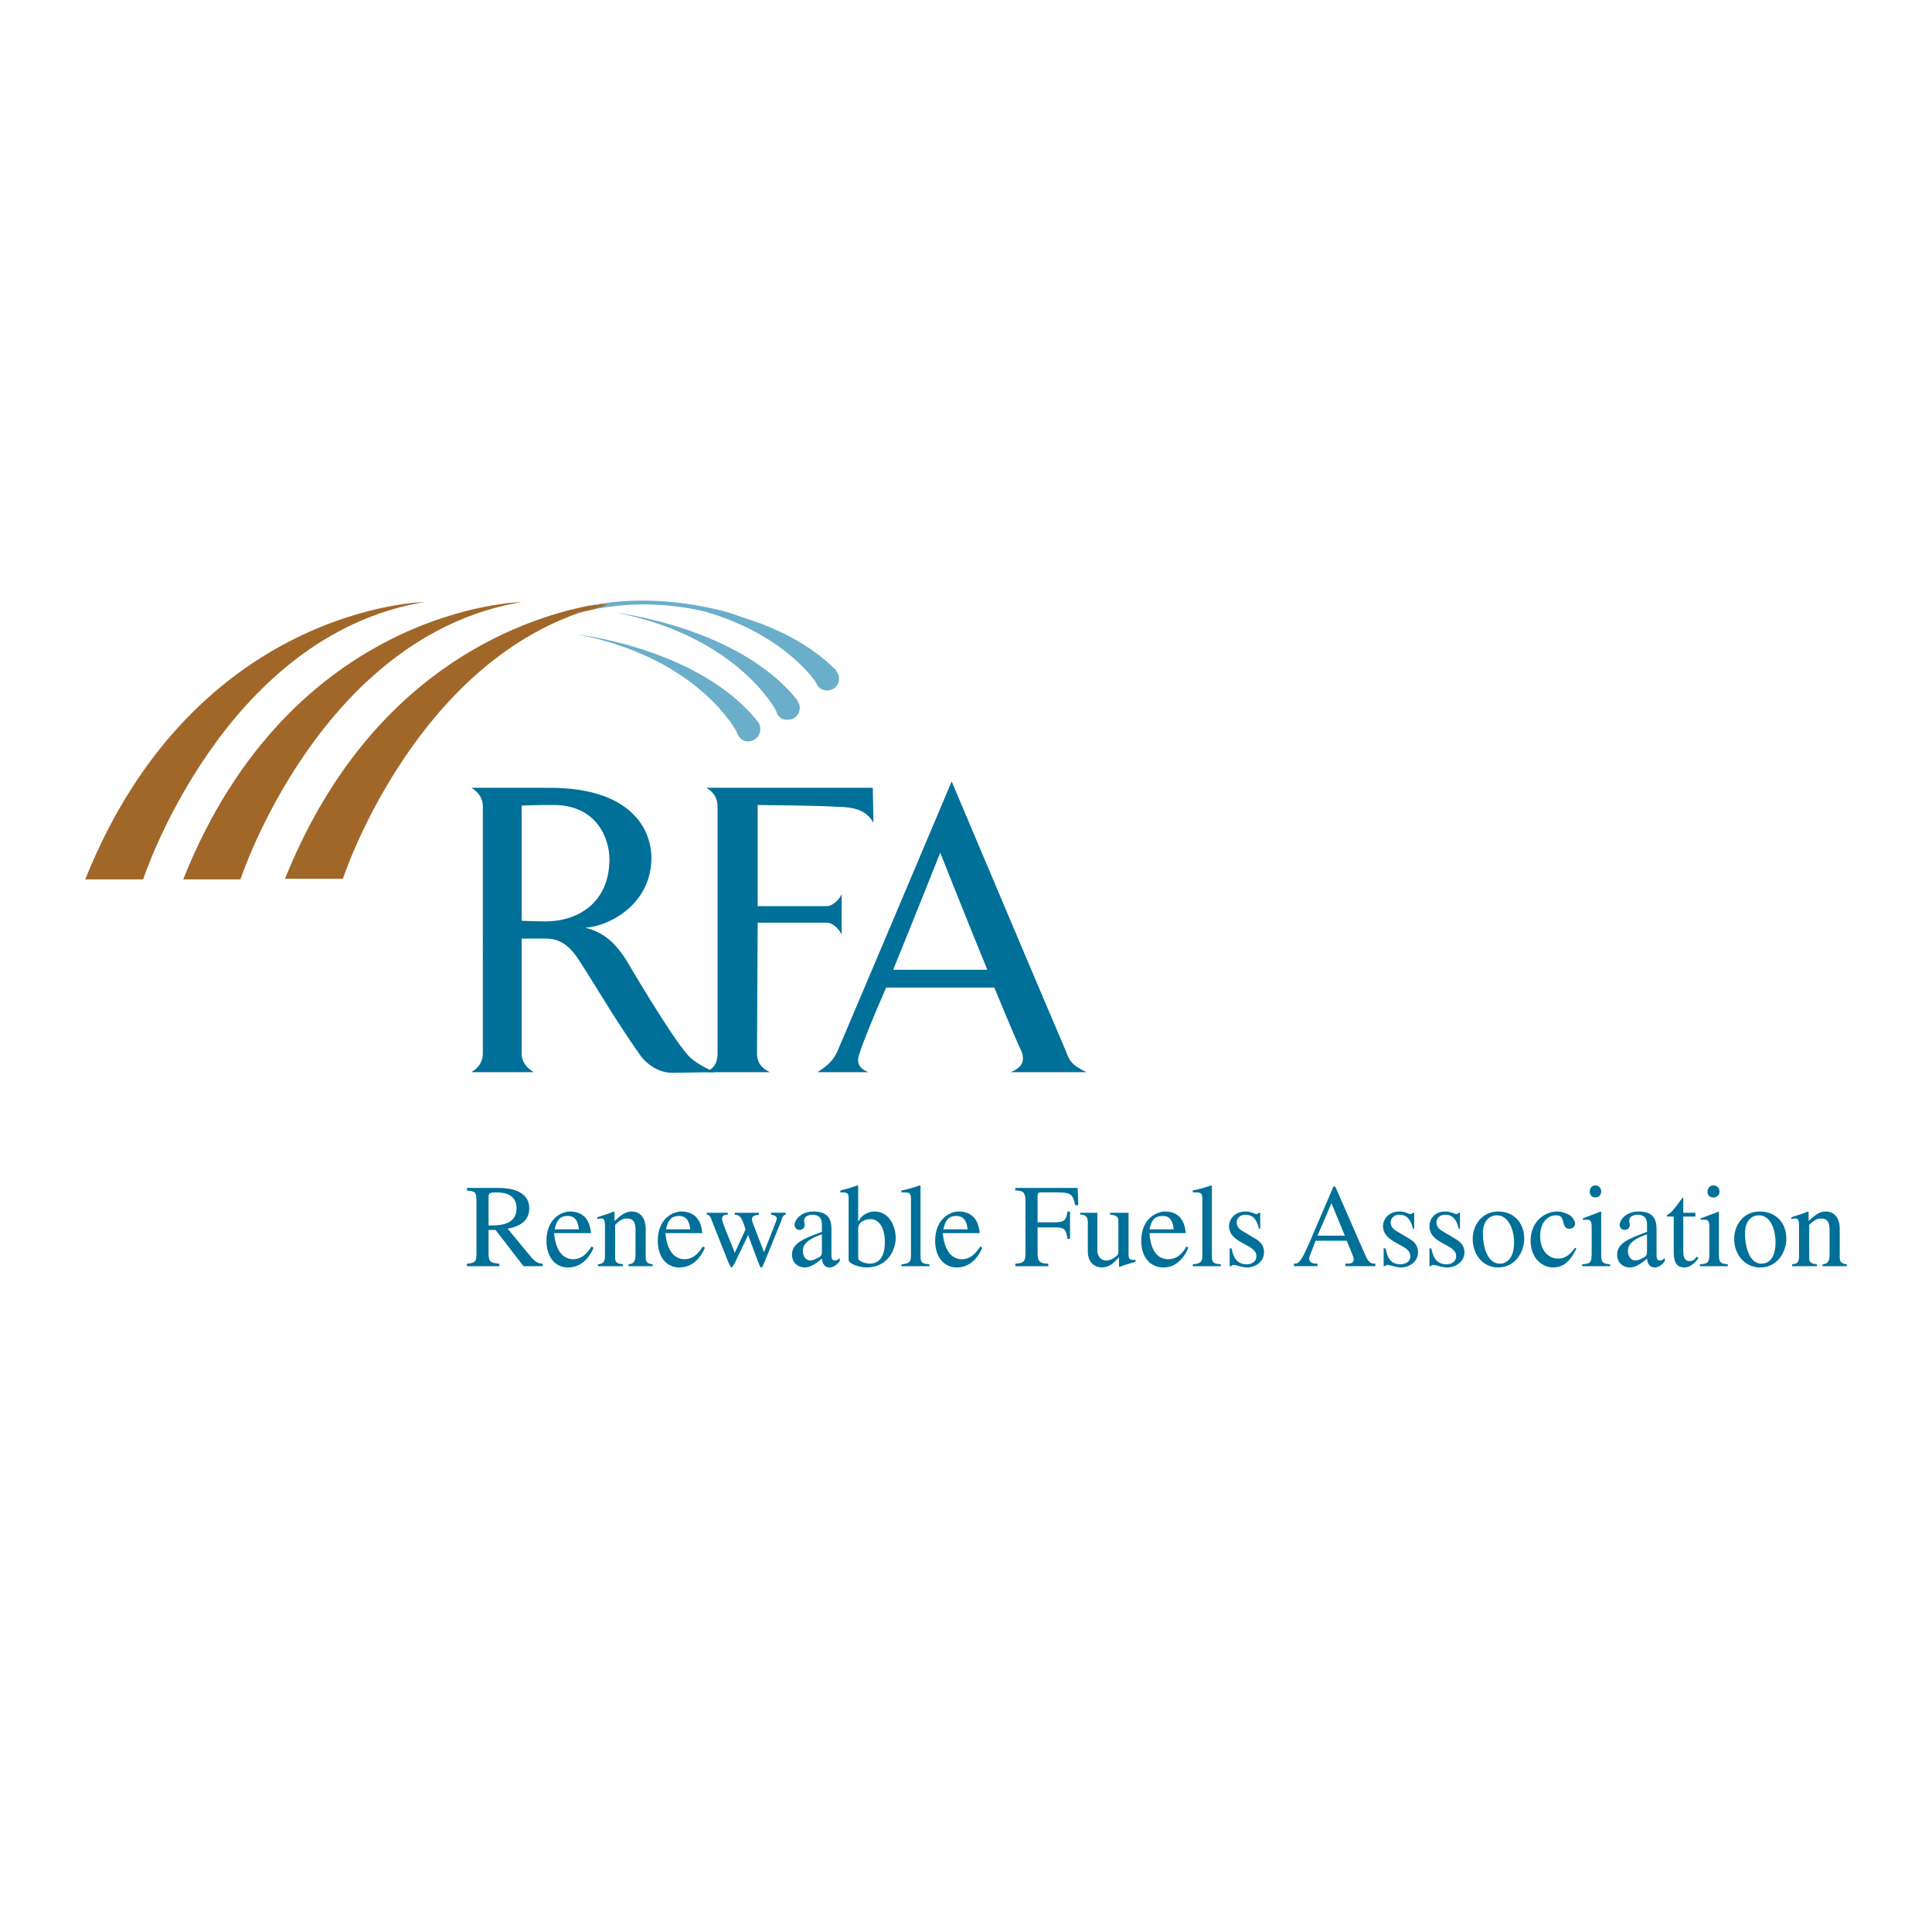 <?xml version="1.0" encoding="utf-8"?>
<!-- Generator: Adobe Illustrator 13.0.0, SVG Export Plug-In . SVG Version: 6.00 Build 14948)  -->
<!DOCTYPE svg PUBLIC "-//W3C//DTD SVG 1.0//EN" "http://www.w3.org/TR/2001/REC-SVG-20010904/DTD/svg10.dtd">
<svg version="1.0" id="Layer_1" xmlns="http://www.w3.org/2000/svg" xmlns:xlink="http://www.w3.org/1999/xlink" x="0px" y="0px"
	 width="192.756px" height="192.756px" viewBox="0 0 192.756 192.756" enable-background="new 0 0 192.756 192.756"
	 xml:space="preserve">
<g>
	<polygon fill-rule="evenodd" clip-rule="evenodd" fill="#FFFFFF" points="0,0 192.756,0 192.756,192.756 0,192.756 0,0 	"/>
	<path fill-rule="evenodd" clip-rule="evenodd" fill="#007099" d="M67.087,107.033c-1.587,0-2.793-1.078-3.364-1.967
		c-2.158-3.109-3.681-5.648-5.141-7.997c-1.079-1.65-1.904-3.427-4.125-3.427c-0.698,0-2.412,0-2.412,0v11.424
		c0,0.953,0.571,1.523,1.206,1.904h-6.22c0.635-0.381,1.143-0.951,1.143-1.904V80.504c0-0.952-0.508-1.523-1.143-1.904h7.807
		c8.378,0,10.155,4.379,10.155,6.981c0,4.507-3.999,6.792-6.601,6.982c2.285,0.508,3.427,2.222,4.062,3.174
		c0,0,4.443,7.617,6.22,9.583c0.889,0.953,2.666,1.65,2.666,1.65L67.087,107.033L67.087,107.033z M55.218,80.313
		c-1.904,0-3.173,0.063-3.173,0.063v11.488c0,0,1.333,0.063,2.412,0.063c3.173,0,6.347-1.84,6.347-6.22
		C60.803,83.741,59.597,80.313,55.218,80.313L55.218,80.313z"/>
	<path fill-rule="evenodd" clip-rule="evenodd" fill="#007099" d="M83.589,80.504c-1.016-0.127-7.997-0.19-7.997-0.19v10.091h6.918
		c0.571,0,1.27-0.698,1.46-1.206v4.062c-0.19-0.508-0.889-1.206-1.46-1.206h-6.918l-0.064,13.011c0,1.016,0.508,1.523,1.27,1.904
		h-6.347c0.762-0.381,1.142-0.889,1.142-1.904V80.504c0-0.952-0.444-1.523-1.142-1.904H87.08l0.063,3.491
		C86.572,81.075,85.62,80.504,83.589,80.504L83.589,80.504z"/>
	<path fill-rule="evenodd" clip-rule="evenodd" fill="#007099" d="M100.853,106.971c1.143-0.508,1.396-1.078,1.079-2.031
		c-0.254-0.508-1.396-3.174-2.729-6.41h-10.79c-1.396,3.174-2.476,5.902-2.603,6.41c-0.38,0.953-0.253,1.588,0.825,2.031h-5.077
		c1.206-0.762,1.586-1.27,1.967-2.031c0.698-1.586,11.424-26.974,11.424-26.974s10.726,25.388,11.424,26.974
		c0.317,0.889,0.572,1.334,2.031,2.031H100.853L100.853,106.971z M93.808,85.074c0,0-2.856,7.172-4.697,11.678h9.393
		C96.346,91.484,93.808,85.074,93.808,85.074L93.808,85.074z"/>
	<path fill-rule="evenodd" clip-rule="evenodd" fill="#6BAEC9" d="M79.527,69.904h0.063c-5.775-7.299-18.025-8.759-18.025-8.759
		c11.17,2.222,15.296,8.695,15.868,9.774c0.126,0.508,0.507,0.888,1.015,0.888c0.698,0.063,1.27-0.38,1.333-1.079
		C79.844,70.476,79.717,70.158,79.527,69.904L79.527,69.904z"/>
	<path fill-rule="evenodd" clip-rule="evenodd" fill="#6BAEC9" d="M75.655,72.062L75.655,72.062
		c-5.776-7.363-18.026-8.759-18.026-8.759c11.171,2.158,15.296,8.631,15.868,9.711c0.127,0.507,0.508,0.888,1.016,0.952
		c0.698,0.063,1.27-0.444,1.333-1.079C75.909,72.57,75.782,72.253,75.655,72.062L75.655,72.062z"/>
	<path fill-rule="evenodd" clip-rule="evenodd" fill="#A16729" d="M8.504,87.739h5.776c0,0,7.934-24.309,28.054-27.673
		C42.333,60.066,19.421,60.447,8.504,87.739L8.504,87.739z"/>
	<path fill-rule="evenodd" clip-rule="evenodd" fill="#A16729" d="M18.278,87.739h5.712c0,0,7.934-24.309,28.054-27.673
		C52.044,60.066,29.132,60.447,18.278,87.739L18.278,87.739z"/>
	<path fill-rule="evenodd" clip-rule="evenodd" fill="#5EA4BF" d="M58.074,60.574C57.439,60.638,57.186,60.701,58.074,60.574
		L58.074,60.574z"/>
	<path fill-rule="evenodd" clip-rule="evenodd" fill="#5EA4BF" d="M58.836,60.892c-0.318,0.063-0.698,0.127-1.08,0.254
		C58.201,61.019,58.518,60.955,58.836,60.892L58.836,60.892z"/>
	<path fill-rule="evenodd" clip-rule="evenodd" fill="#A16729" d="M58.645,60.447c-6.918,1.396-21.96,6.664-30.211,27.229h5.776
		c0,0,6.728-20.628,23.547-26.53c0.381-0.127,0.762-0.19,1.08-0.254C62.39,59.939,60.168,60.257,58.645,60.447L58.645,60.447z"/>
	<path fill-rule="evenodd" clip-rule="evenodd" fill="#6BAEC9" d="M83.398,66.921h0.063c-2.602-2.666-6.093-4.316-9.394-5.332
		c-1.016-0.381-1.714-0.571-1.714-0.571c-5.585-1.46-10.091-1.206-13.011-0.698c-0.571,0.127-1.016,0.19-1.269,0.254
		c0.127-0.063,0.317-0.063,0.571-0.127c1.523-0.19,3.745-0.508,0.191,0.444c4.76-1.079,9.139-0.444,11.488,0.127
		c7.299,2.094,10.536,6.22,11.107,7.109c0.127,0.444,0.571,0.761,1.079,0.761c0.698,0,1.206-0.508,1.206-1.206
		C83.716,67.429,83.589,67.111,83.398,66.921L83.398,66.921z"/>
	<path fill-rule="evenodd" clip-rule="evenodd" fill="#007099" d="M48.744,119.41c0-0.381,0.127-0.443,0.762-0.443
		c0.444,0,2.031,0,2.031,1.586c0,1.715-1.777,1.715-2.793,1.715V119.41L48.744,119.41z M54.139,126.076
		c-0.508,0-0.762-0.254-1.08-0.572l-2.412-2.92c0.635-0.127,2.158-0.443,2.158-2.031c0-1.777-1.967-2.031-2.983-2.031h-3.237v0.254
		c0.825,0.064,0.952,0.191,0.952,1.016v5.078c0,0.889,0,1.143-0.952,1.207v0.252h3.237v-0.252c-0.952-0.064-1.079-0.254-1.079-1.08
		v-2.285h0.698l2.793,3.617h1.904V126.076L54.139,126.076z"/>
	<path fill-rule="evenodd" clip-rule="evenodd" fill="#007099" d="M55.345,122.648c0.19-1.016,0.635-1.334,1.27-1.334
		c0.952,0,1.079,0.826,1.142,1.334H55.345L55.345,122.648z M59.026,124.361c-0.317,0.445-0.825,1.27-1.84,1.27
		c-0.762,0-1.714-0.508-1.904-2.602h3.681c-0.126-1.523-0.952-2.158-2.094-2.158c-0.889,0-2.349,0.762-2.349,2.92
		c0,1.648,0.889,2.664,2.158,2.664c1.713,0,2.412-1.648,2.539-1.967L59.026,124.361L59.026,124.361z"/>
	<path fill-rule="evenodd" clip-rule="evenodd" fill="#007099" d="M60.359,122.33c0-0.762-0.19-0.762-0.381-0.762
		s-0.317,0.064-0.381,0.064v-0.191c0.571-0.189,1.079-0.316,1.65-0.57l0.063,0.062v0.889c0.571-0.508,1.016-0.951,1.714-0.951
		c0.571,0,1.396,0.316,1.396,1.777v2.729c0,0.508,0.127,0.699,0.698,0.762v0.189h-2.412v-0.189c0.444-0.062,0.698-0.127,0.698-1.016
		v-2.412c0-0.762-0.19-1.143-0.889-1.143c-0.38,0-0.698,0.191-1.142,0.635v3.301c0,0.381,0.127,0.572,0.762,0.635v0.189h-2.476
		v-0.189c0.508-0.062,0.698-0.189,0.698-0.889V122.33L60.359,122.33z"/>
	<path fill-rule="evenodd" clip-rule="evenodd" fill="#007099" d="M66.452,122.648c0.19-1.016,0.635-1.334,1.27-1.334
		c0.952,0,1.079,0.826,1.142,1.334H66.452L66.452,122.648z M70.133,124.361c-0.317,0.445-0.825,1.27-1.841,1.27
		c-0.762,0-1.714-0.508-1.904-2.602h3.681c-0.127-1.523-0.952-2.158-2.095-2.158c-0.888,0-2.348,0.762-2.348,2.92
		c0,1.648,0.888,2.664,2.158,2.664c1.713,0,2.412-1.648,2.539-1.967L70.133,124.361L70.133,124.361z"/>
	<path fill-rule="evenodd" clip-rule="evenodd" fill="#007099" d="M78.384,120.998v0.189c-0.254,0.064-0.317,0.191-0.444,0.635
		l-1.65,4.062c-0.19,0.443-0.253,0.57-0.317,0.57c-0.127,0-0.127-0.062-0.317-0.506l-1.016-2.73l-1.333,2.793
		c-0.19,0.316-0.254,0.443-0.317,0.443s-0.127-0.127-0.317-0.506l-1.587-4c-0.19-0.57-0.317-0.762-0.571-0.762v-0.189h2.094v0.189
		c-0.254,0-0.571,0.064-0.571,0.381c0,0.445,0.698,1.904,1.27,3.428l1.079-2.348c-0.444-1.334-0.571-1.396-1.079-1.461v-0.189h2.412
		v0.189c-0.381,0.064-0.698,0.127-0.698,0.445c0,0.189,0.063,0.316,0.254,0.824l0.952,2.477l1.016-2.604
		c0.127-0.316,0.254-0.635,0.254-0.762c0-0.254-0.254-0.316-0.571-0.381v-0.189H78.384L78.384,120.998z"/>
	<path fill-rule="evenodd" clip-rule="evenodd" fill="#007099" d="M82.002,124.869c0,0.318-0.063,0.508-0.444,0.635
		c-0.063,0.062-0.445,0.254-0.698,0.254c-0.445,0-0.762-0.381-0.762-0.951l0,0c0-0.381,0.127-1.08,1.904-1.65V124.869
		L82.002,124.869z M83.779,125.504c-0.127,0.127-0.254,0.254-0.508,0.254c-0.317,0-0.317-0.318-0.317-0.697v-2.285
		c0-0.699,0-1.904-1.777-1.904c-1.333,0-1.904,0.889-1.904,1.332c0,0.191,0.127,0.508,0.508,0.508c0.317,0,0.507-0.254,0.507-0.508
		c0-0.062-0.063-0.254-0.063-0.443c0-0.381,0.444-0.572,0.825-0.572c0.381,0,0.952,0.127,0.952,0.953v0.762
		c-1.904,0.697-2.983,1.143-2.983,2.285c0,0.824,0.635,1.268,1.269,1.268c0.635,0,1.27-0.506,1.714-0.889
		c0.063,0.826,0.571,0.889,0.762,0.889s0.571-0.062,1.016-0.633V125.504L83.779,125.504z"/>
	<path fill-rule="evenodd" clip-rule="evenodd" fill="#007099" d="M85.62,122.521c0.063-0.699,0.825-0.889,1.206-0.889
		c1.079,0,1.46,1.205,1.46,2.285c0,0.824-0.19,2.158-1.523,2.158c-0.317,0-1.142-0.191-1.142-0.572V122.521L85.62,122.521z
		 M84.668,125.693c0,0.445,1.206,0.762,1.777,0.762c2.222,0,2.92-1.902,2.92-2.918c0-1.27-0.698-2.666-2.095-2.666
		c-0.952,0-1.523,0.697-1.586,0.951H85.62v-3.49l-0.063-0.064c-0.571,0.191-1.143,0.381-1.714,0.508v0.191c0.127,0,0.19,0,0.254,0
		c0.571,0,0.571,0.254,0.571,0.635V125.693L84.668,125.693z"/>
	<path fill-rule="evenodd" clip-rule="evenodd" fill="#007099" d="M89.936,126.139c0.698-0.062,0.952-0.189,0.952-0.824v-5.65
		c0-0.508-0.063-0.697-0.571-0.697c-0.127,0-0.254,0-0.381,0v-0.191c0.635-0.127,1.27-0.316,1.841-0.508l0.063,0.064v6.982
		c0,0.697,0.19,0.762,0.889,0.824v0.189h-2.793V126.139L89.936,126.139z"/>
	<path fill-rule="evenodd" clip-rule="evenodd" fill="#007099" d="M94.125,122.648c0.19-1.016,0.634-1.334,1.269-1.334
		c0.952,0,1.079,0.826,1.143,1.334H94.125L94.125,122.648z M97.806,124.361c-0.317,0.445-0.825,1.27-1.84,1.27
		c-0.761,0-1.713-0.508-1.904-2.602h3.681c-0.126-1.523-0.952-2.158-2.094-2.158c-0.889,0-2.348,0.762-2.348,2.92
		c0,1.648,0.889,2.664,2.158,2.664c1.714,0,2.412-1.648,2.539-1.967L97.806,124.361L97.806,124.361z"/>
	<path fill-rule="evenodd" clip-rule="evenodd" fill="#007099" d="M106.501,123.6c-0.127-1.016-0.38-1.143-1.269-1.143h-1.714v2.539
		c0,0.889,0.254,1.08,1.079,1.08v0.252h-3.301v-0.252c0.889-0.064,1.016-0.191,1.016-1.207v-5.078c0-0.889-0.317-1.016-1.016-1.016
		v-0.254h6.22l0.063,1.715h-0.317c-0.19-1.08-0.443-1.27-1.776-1.27h-1.587c-0.317,0-0.381,0.062-0.381,0.381v2.602h1.714
		c0.952,0,1.142-0.189,1.269-1.078h0.255v2.729H106.501L106.501,123.6z"/>
	<path fill-rule="evenodd" clip-rule="evenodd" fill="#007099" d="M113.293,125.885c-0.635,0.191-1.079,0.316-1.587,0.508h-0.063
		v-0.953l-0.508,0.51c-0.444,0.443-1.016,0.506-1.206,0.506c-0.508,0-1.396-0.316-1.396-1.586v-2.92
		c0-0.697-0.381-0.762-0.762-0.762v-0.189h1.714v3.871c0,0.127,0.127,0.889,0.889,0.889c0.381,0,0.698-0.191,1.016-0.443
		c0.127-0.064,0.19-0.191,0.19-0.572v-2.793c0-0.443,0-0.697-0.825-0.762v-0.189h1.841v4.062c0,0.443,0,0.697,0.698,0.633V125.885
		L113.293,125.885z"/>
	<path fill-rule="evenodd" clip-rule="evenodd" fill="#007099" d="M114.689,122.648c0.19-1.016,0.634-1.334,1.332-1.334
		c0.889,0,1.016,0.826,1.079,1.334H114.689L114.689,122.648z M118.37,124.361c-0.254,0.445-0.762,1.27-1.841,1.27
		c-0.761,0-1.713-0.508-1.84-2.602h3.617c-0.127-1.523-0.952-2.158-2.031-2.158c-0.952,0-2.411,0.762-2.411,2.92
		c0,1.648,0.889,2.664,2.221,2.664c1.65,0,2.349-1.648,2.476-1.967L118.37,124.361L118.37,124.361z"/>
	<path fill-rule="evenodd" clip-rule="evenodd" fill="#007099" d="M119.005,126.139c0.698-0.062,0.952-0.189,0.952-0.824v-5.65
		c0-0.508-0.063-0.697-0.571-0.697c-0.127,0-0.254,0-0.381,0v-0.191c0.635-0.127,1.27-0.316,1.841-0.508l0.063,0.064v6.982
		c0,0.697,0.19,0.762,0.889,0.824v0.189h-2.793V126.139L119.005,126.139z"/>
	<path fill-rule="evenodd" clip-rule="evenodd" fill="#007099" d="M125.605,122.584c-0.253-1.143-0.824-1.396-1.333-1.396
		c-0.634,0-0.888,0.445-0.888,0.762c0,0.191,0.063,0.572,0.508,0.826l1.269,0.762c0.571,0.316,0.952,0.697,0.952,1.396
		c0,1.016-0.952,1.521-1.65,1.521c-0.57,0-1.078-0.254-1.396-0.254c-0.127,0-0.19,0.064-0.254,0.127h-0.127v-1.775h0.19
		c0.127,0.57,0.317,1.586,1.523,1.586c0.381,0,0.952-0.189,0.952-0.824c0-0.381-0.255-0.635-0.635-0.889l-0.698-0.381
		c-0.698-0.381-1.396-0.826-1.396-1.715c0-0.635,0.508-1.459,1.649-1.459c0.572,0,0.889,0.254,1.08,0.254
		c0.127,0,0.19-0.064,0.253-0.127h0.127v1.586H125.605L125.605,122.584z"/>
	<path fill-rule="evenodd" clip-rule="evenodd" fill="#007099" d="M131.445,123.283l1.396-3.238l1.333,3.238H131.445
		L131.445,123.283z M137.221,126.076c-0.508,0-0.698-0.127-1.079-1.016l-2.919-6.666h-0.19l-2.476,5.777
		c-0.254,0.508-0.571,1.332-0.889,1.65c-0.19,0.254-0.381,0.254-0.571,0.254v0.252h2.349v-0.252c-0.254,0-0.825,0-0.825-0.51
		c0-0.127,0.063-0.252,0.127-0.443l0.508-1.332h3.11l0.443,1.078c0.063,0.191,0.254,0.57,0.254,0.762
		c0,0.445-0.381,0.445-0.824,0.445v0.252h2.982V126.076L137.221,126.076z"/>
	<path fill-rule="evenodd" clip-rule="evenodd" fill="#007099" d="M140.966,122.584c-0.254-1.143-0.825-1.396-1.333-1.396
		c-0.635,0-0.889,0.445-0.889,0.762c0,0.191,0.063,0.572,0.508,0.826l1.27,0.762c0.571,0.316,0.952,0.697,0.952,1.396
		c0,1.016-0.952,1.521-1.65,1.521c-0.571,0-1.079-0.254-1.396-0.254c-0.127,0-0.19,0.064-0.254,0.127h-0.127v-1.775h0.19
		c0.127,0.57,0.317,1.586,1.46,1.586c0.444,0,1.016-0.189,1.016-0.824c0-0.381-0.254-0.635-0.635-0.889l-0.698-0.381
		c-0.698-0.381-1.396-0.826-1.396-1.715c0-0.635,0.508-1.459,1.65-1.459c0.571,0,0.889,0.254,1.079,0.254
		c0.127,0,0.19-0.064,0.254-0.127h0.127v1.586H140.966L140.966,122.584z"/>
	<path fill-rule="evenodd" clip-rule="evenodd" fill="#007099" d="M145.535,122.584c-0.254-1.143-0.825-1.396-1.333-1.396
		c-0.635,0-0.888,0.445-0.888,0.762c0,0.191,0.063,0.572,0.508,0.826l1.269,0.762c0.571,0.316,1.016,0.697,1.016,1.396
		c0,1.016-0.952,1.521-1.714,1.521c-0.57,0-1.078-0.254-1.396-0.254c-0.127,0-0.19,0.064-0.254,0.127h-0.126v-1.775h0.189
		c0.128,0.57,0.318,1.586,1.523,1.586c0.381,0,0.952-0.189,0.952-0.824c0-0.381-0.254-0.635-0.635-0.889l-0.697-0.381
		c-0.698-0.381-1.333-0.826-1.333-1.715c0-0.635,0.444-1.459,1.586-1.459c0.571,0,0.889,0.254,1.143,0.254
		c0.063,0,0.127-0.064,0.19-0.127h0.127v1.586H145.535L145.535,122.584z"/>
	<path fill-rule="evenodd" clip-rule="evenodd" fill="#007099" d="M149.661,126.076c-1.46,0-1.714-2.158-1.714-2.984
		c0-1.27,0.635-1.84,1.396-1.84c1.079,0,1.714,1.27,1.714,2.729C151.058,125.631,150.232,126.076,149.661,126.076L149.661,126.076z
		 M149.471,120.871c-1.587,0-2.539,1.332-2.539,2.729c0,1.588,1.016,2.855,2.539,2.855c1.777,0,2.603-1.648,2.603-2.855
		C152.073,121.949,150.994,120.871,149.471,120.871L149.471,120.871z"/>
	<path fill-rule="evenodd" clip-rule="evenodd" fill="#007099" d="M157.277,124.553c-0.635,1.396-1.396,1.902-2.349,1.902
		s-2.221-0.824-2.221-2.664c0-1.904,1.396-2.92,2.665-2.92c0.444,0,0.952,0.189,1.27,0.381c0.317,0.254,0.508,0.635,0.508,0.824
		c0,0.254-0.19,0.508-0.571,0.508c-0.317,0.064-0.508-0.254-0.571-0.508l-0.063-0.254c-0.127-0.381-0.19-0.57-0.762-0.57
		c-0.444,0-1.522,0.381-1.522,2.094c0,1.334,0.761,2.221,1.776,2.221c0.825,0,1.27-0.506,1.714-1.078L157.277,124.553
		L157.277,124.553z"/>
	<path fill-rule="evenodd" clip-rule="evenodd" fill="#007099" d="M158.61,118.902c0,0.191,0.127,0.572,0.571,0.572
		c0.317,0,0.571-0.254,0.571-0.572c0-0.381-0.254-0.635-0.571-0.635C158.737,118.268,158.61,118.648,158.61,118.902L158.61,118.902z
		 M157.849,126.328h2.793v-0.189c-0.825-0.062-0.889-0.254-0.889-1.016v-4.189l-0.063-0.062c-0.571,0.254-1.206,0.443-1.777,0.697
		v0.127c0.127,0,0.317,0,0.444,0c0.19,0,0.444,0,0.444,0.699v2.729c0,0.889-0.19,0.953-0.952,1.016V126.328L157.849,126.328z"/>
	<path fill-rule="evenodd" clip-rule="evenodd" fill="#007099" d="M164.322,124.869c0,0.318-0.063,0.508-0.444,0.635
		c-0.063,0.062-0.444,0.254-0.698,0.254c-0.444,0-0.761-0.381-0.761-0.951l0,0c0-0.381,0.127-1.08,1.903-1.65V124.869
		L164.322,124.869z M166.1,125.504c-0.127,0.127-0.254,0.254-0.508,0.254c-0.317,0-0.317-0.318-0.317-0.697v-2.285
		c0-0.699,0-1.904-1.777-1.904c-1.333,0-1.903,0.889-1.903,1.332c0,0.191,0.127,0.508,0.507,0.508c0.318,0,0.509-0.254,0.509-0.508
		c0-0.062-0.063-0.254-0.063-0.443c0-0.381,0.443-0.572,0.824-0.572s0.952,0.127,0.952,0.953v0.762
		c-1.903,0.697-2.983,1.143-2.983,2.285c0,0.824,0.635,1.268,1.271,1.268c0.634,0,1.269-0.506,1.713-0.889
		c0.063,0.826,0.571,0.889,0.762,0.889s0.571-0.062,1.016-0.633V125.504L166.1,125.504z"/>
	<path fill-rule="evenodd" clip-rule="evenodd" fill="#007099" d="M169.146,121.379h-1.206v3.363c0,0.381,0,1.08,0.635,1.08
		c0.381,0,0.571-0.256,0.698-0.445l0.19,0.127c-0.317,0.508-0.889,0.951-1.396,0.951c-0.635,0-1.079-0.316-1.079-1.521v-3.555
		h-0.635l-0.063-0.064c0-0.127,0.254-0.189,0.508-0.443c0.444-0.508,0.635-0.762,1.079-1.396c0.063,0,0.063,0.062,0.063,0.189v1.334
		h1.206V121.379L169.146,121.379z"/>
	<path fill-rule="evenodd" clip-rule="evenodd" fill="#007099" d="M169.591,126.139c0.762-0.062,0.952-0.127,0.952-1.016v-2.729
		c0-0.699-0.254-0.699-0.444-0.699c-0.127,0-0.317,0-0.444,0v-0.127c0.635-0.254,1.205-0.443,1.841-0.697v0.062v4.189
		c0,0.762,0.062,0.953,0.888,1.016v0.189h-2.792V126.139L169.591,126.139z M170.923,118.268c0.382,0,0.635,0.254,0.635,0.635
		c0,0.318-0.253,0.572-0.635,0.572c-0.443,0-0.57-0.381-0.57-0.572C170.353,118.648,170.543,118.268,170.923,118.268
		L170.923,118.268z"/>
	<path fill-rule="evenodd" clip-rule="evenodd" fill="#007099" d="M175.747,126.076c-1.396,0-1.65-2.158-1.65-2.984
		c0-1.27,0.635-1.84,1.396-1.84c1.079,0,1.65,1.27,1.65,2.729C177.144,125.631,176.382,126.076,175.747,126.076L175.747,126.076z
		 M175.557,120.871c-1.587,0-2.539,1.332-2.539,2.729c0,1.588,1.079,2.855,2.603,2.855c1.777,0,2.603-1.648,2.603-2.855
		C178.223,121.949,177.144,120.871,175.557,120.871L175.557,120.871z"/>
	<path fill-rule="evenodd" clip-rule="evenodd" fill="#007099" d="M179.492,122.33c0-0.762-0.19-0.762-0.381-0.762
		s-0.317,0.064-0.381,0.064v-0.191c0.571-0.189,1.078-0.316,1.65-0.57l0.063,0.062v0.889c0.571-0.508,1.015-0.951,1.713-0.951
		c0.571,0,1.396,0.316,1.396,1.777v2.729c0,0.508,0.127,0.699,0.698,0.762v0.189h-2.412v-0.189c0.444-0.062,0.698-0.127,0.698-1.016
		v-2.412c0-0.762-0.19-1.143-0.889-1.143c-0.317,0-0.698,0.191-1.143,0.635v3.301c0,0.381,0.127,0.572,0.762,0.635v0.189h-2.475
		v-0.189c0.571-0.062,0.698-0.189,0.698-0.889V122.33L179.492,122.33z"/>
</g>
</svg>
